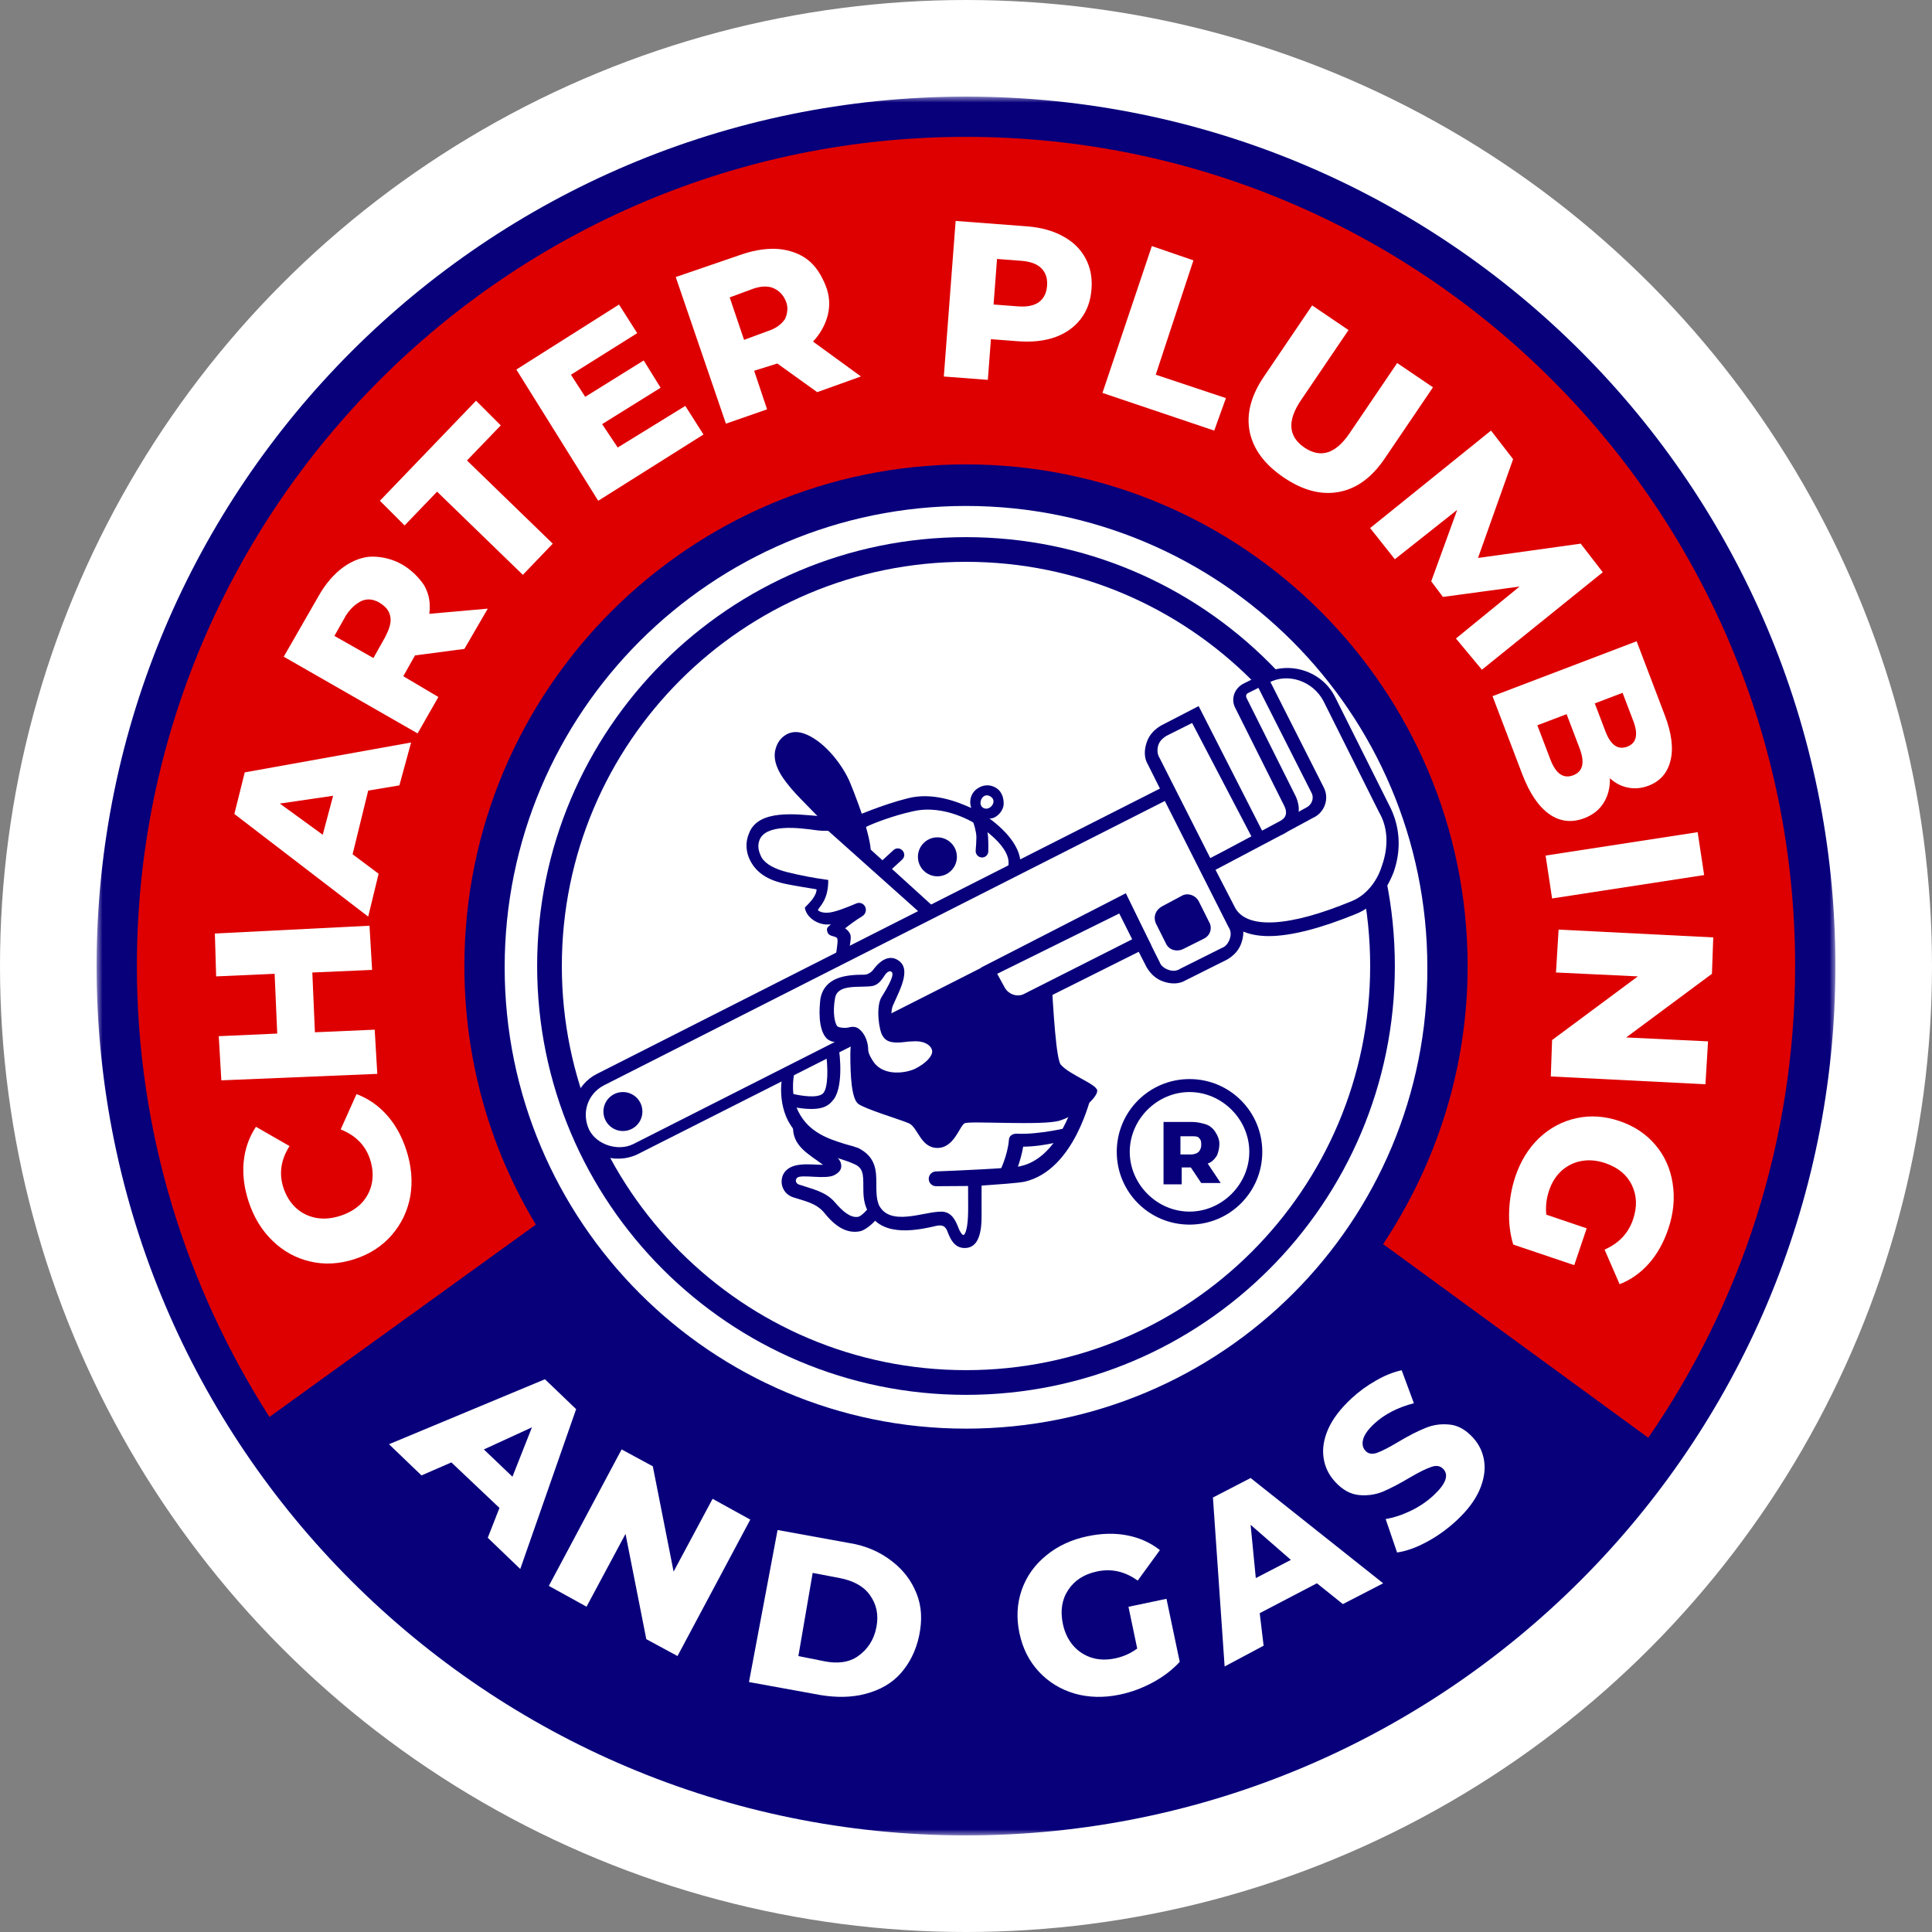 <svg xmlns="http://www.w3.org/2000/svg" xmlns:xlink="http://www.w3.org/1999/xlink" height="160" viewBox="8 8 160 160" width="160"><rect x="8" y="8" width="160" height="160" fill="#808080" stroke="none"/><mask id="a" height="144" maskUnits="userSpaceOnUse" width="144" x="16" y="16"><circle cx="88" cy="88" fill="#fff" r="80"></circle></mask><circle cx="88" cy="88" fill="#fff" r="80"></circle><g mask="url(#a)"><path d="m88 16c-39.713 0-72 32.287-72 72 0 39.82 32.287 72 72 72s72-32.287 72-72-32.18-72-72-72zm0 110.314c-21.094 0-38.206-17.112-38.206-38.207 0-21.094 17.112-38.206 38.206-38.206s38.206 17.112 38.206 38.206c.108 21.095-17.004 38.207-38.206 38.207z" fill="#08007b"></path><path d="m144.502 127.066c7.643-11.084 12.162-24.537 12.162-39.067 0-37.883-30.78-68.664-68.664-68.664-37.883 0-68.664 30.78-68.664 68.664 0 13.776 4.09 26.583 10.978 37.345l22.063-15.928c-3.767-6.241-5.919-13.561-5.919-21.416 0-22.923 18.619-41.542 41.542-41.542s41.543 18.618 41.543 41.542c0 8.502-2.583 16.358-6.996 23.032z" fill="#de0000"></path><path d="m88 123.516c19.615 0 35.516-15.901 35.516-35.516s-15.901-35.516-35.516-35.516-35.516 15.901-35.516 35.516 15.901 35.516 35.516 35.516z" fill="#08007b"></path><path d="m88 121.47c18.484 0 33.471-14.985 33.471-33.471 0-18.485-14.986-33.471-33.471-33.471s-33.471 14.985-33.471 33.471c0 18.485 14.986 33.471 33.471 33.471z" fill="#fff"></path><path d="m73.364 105.436c.323-.969 2.906-.322 3.229-.537 1.292-.754-2.475-1.508-2.583-3.875 0-1.291 6.673 1.83 7.211 4.412.323 1.508-1.399 3.659-2.152 3.875-1.399.431-2.476-1.615-3.014-1.938-.538-.215-1.83-.753-2.26-.861-.431-.107-.647-.43-.431-1.076z" fill="#fff"></path><path d="m76.269 108.448c-.663-.829-1.703-.998-2.583-1.292-.787-.262-1.15-1.086-.853-1.829.536-1.191 2.282-.861 3.328-.861-1.178-.893-2.627-1.561-2.476-3.336 0-.323.215-.754.753-.86 1.614-.217 6.888 2.689 7.426 5.166.43 1.828-1.507 4.196-2.583 4.52-1.2.271-2.183-.472-3.012-1.508zm-2.258-2.906c-.201.201-.077.479.139.551 1.179.394 2.244.603 2.98 1.462.646.754 1.292 1.323 1.938 1.217.538-.108 2.045-2.045 1.83-3.229-.215-.86-1.399-2.045-3.014-3.013-1.399-.861-2.583-1.185-3.013-1.293.215.861.968 1.508 1.722 2.046.646.431 1.076.753 1.076 1.292 0 .215-.091.501-.594.753-.75.373-2.743-.107-3.064.214z" fill="#08007b"></path><path d="m87.893 110.816c.969 0 .969-1.937.969-2.797 0-.646.215-2.261-.107-2.584-1.723.107-3.337.107-3.337.107s6.35-.107 7.427-.43c3.873-.969 5.165-6.889 5.165-6.889l-12.27-1.935-6.672-4.843-5.704 5.273s-.538 2.045.323 3.766c1.292 2.477 3.875 2.799 5.166 3.338 2.045.968.646 2.904 1.507 4.52 1.184 2.045 4.951.645 5.596.645.968-.107.968 1.829 1.937 1.829z" fill="#fff"></path><path d="m87.892 111.355c-.861 0-1.184-.754-1.399-1.291-.172-.516-.435-.662-.969-.539-1.399.324-4.305.97-5.489-.969-.538-.752-.538-1.613-.538-2.26 0-1.076 0-1.613-.861-1.938-.215-.106-.538-.215-.861-.322-1.399-.43-3.336-1.076-4.52-3.229-.969-1.938-.431-4.09-.323-4.09 0-.107.107-.215.107-.215l5.597-5.166c.215-.215.43-.215.646 0l6.565 4.735 12.162 1.829c.107 0 .323.107.323.216.107.107.107.323.107.431-.107.215-1.399 6.35-5.597 7.318-.538.107-2.045.215-3.552.322v2.045c.001.898.108 3.123-1.398 3.123zm-1.937-3.013c.861 0 1.184.754 1.399 1.292.107.323.323.646.43.646 0 0 .395.001.395-2.26 0-.681-.007-1.119-.007-1.801-.146 0-1.739.012-2.642.018-.34.004-.616-.271-.616-.611 0-.329.259-.6.588-.613 1.661-.064 6.313-.26 7.018-.437 2.906-.646 4.197-4.521 4.628-5.919l-11.623-1.83c-.108 0-.215 0-.215-.107l-6.35-4.627-5.166 4.734c-.107.431-.323 1.938.323 3.229.861 1.723 2.476 2.26 3.875 2.691.431.107.753.215 1.076.322 1.507.754 1.507 1.938 1.507 3.014 0 .646 0 1.184.215 1.723.927 1.798 3.671.536 5.165.536z" fill="#08007b"></path><path d="m75.192 99.84c-.861 0-1.83-.216-2.044-.323 0-.396.042-.483.323-.969.861.216 2.26.431 2.69 0s.431-2.152.215-3.552c0-.322.215-.538.431-.646.323 0 .538.216.646.431.108.538.431 3.443-.538 4.412-.431.539-1.077.647-1.723.647z" fill="#08007b"></path><path d="m90.799 105.006s.645-1.292.753-2.583c0-.376.331-.538.646-.538 1.83.107 4.412-.537 4.412-.537.608-.203.537.758.114.969-.107 0-2.159.645-3.988.645-.216 1.292-.753 2.475-.753 2.475-.579.135-.762.045-1.184-.431z" fill="#08007b"></path><path d="m79.282 90.906s-.861 2.476-.861 4.413c0 1.829.107 3.659.646 4.089.538.432 3.444 1.292 4.197 1.615.753.322.969 2.045 2.368 2.045s1.83-1.83 2.26-2.045c.431-.215 6.458.215 7.856-.215 1.4-.431 3.121-1.83 3.121-2.477 0-.537-2.26-1.291-3.013-2.152-.753-.86-.969-14.959-1.399-15.928s-15.928 5.597-15.82 6.78c.322 1.293.645 3.875.645 3.875z" fill="#08007b"></path><path d="m76.807 76.163s-.539.108-1.292 0c-1.722-.215-4.628-.43-5.166 1.184-.646 1.83.861 3.121 2.798 3.444.969.215 3.014.431 3.014.431s0 .646-.215 1.076c-.215.323-.753.968-.753.968s.323.754 1.507.754 3.121-1.076 3.121-1.076-2.69 1.829-2.583 1.937c0 .107.646.323.753.538s-.215 2.26-.215 2.26l8.072-3.552z" fill="#fff"></path><path d="m76.915 88.646.215-.969c.107-.753.287-1.625.22-1.917-.066-.292-.665-.136-.815-.543s.057-.445.272-.661h-.107c-.969.098-1.955-.605-2.045-1.399.376-.376.969-.955.969-1.507-.646-.107-1.783-.291-2.476-.43-1.554-.313-2.485-.927-3.013-1.938-.359-.688-.431-1.507-.108-2.26.753-2.045 3.976-1.582 5.771-1.44.652.052 1.009-.066 1.009-.066h.215l.215.215 9.471 8.502zm1.076-3.767c.107.107.221.126.391.421s0 .807-.068 1.516l6.35-2.798-8.071-7.21c-.369 0-.632 0-1.145-.071-1.275-.176-4.054-.534-4.559.857-.194.533-.029.993.186 1.424.344.56 1.091.953 2.139 1.215 1.073.268 2.282.495 3.379.641 0 .638-.09 1.285-.431 1.854-.108.215-.323.43-.431.646.108.107.323.215.753.215.594 0 1.724-.469 2.439-.772.267-.113.572-.006.713.247.159.287.047.648-.233.818-.501.303-1.015.679-1.412.997z" fill="#08007b"></path><path d="m91.875 80.145c.968-2.26-2.799-4.413-2.799-4.413s-.646-2.906.969-2.044c1.614.861-.969 2.044-.969 2.044s-2.69-1.937-5.704-1.184c-2.152.538-4.413 1.507-4.413 1.507l.323 2.26 6.35 5.704c0 .108 6.027-3.443 6.243-3.874z" fill="#fff"></path><path d="m85.632 84.664c-.107 0-.215 0-.323-.107l-6.35-5.704c-.108-.108-.108-.215-.215-.323l-.323-2.368c0-.215.107-.431.323-.539.107 0 2.26-.968 4.413-1.506 2.045-.538 4.091.258 5.275.796-.188-.534-.059-1.169.43-1.55.487-.381 1.117-.447 1.651-.1s.608.961.608 1.284c0 .646-.664 1.285-1.18 1.238 1.184.861 3.225 2.744 2.363 4.681-.107.215-.215.646-6.458 4.197.001.001-.106.001-.214.001zm-5.812-6.565 5.919 5.381c2.583-1.507 5.274-3.121 5.704-3.552.646-1.722-2.582-3.659-2.582-3.659s-2.583-1.722-5.274-1.076c-1.506.323-3.229.969-3.874 1.292zm9.624-3.185c.542.283 1.219-.581.563-.965-.656-.386-1.105.682-.563.965z" fill="#08007b"></path><path d="m85.632 80.573c.892 0 1.614-.723 1.614-1.614s-.723-1.614-1.614-1.614-1.614.723-1.614 1.614.722 1.614 1.614 1.614z" fill="#08007b"></path><path d="m73.363 69.38c-1.292.861-.215 2.583.646 3.659.753.861 5.273 5.273 5.704 5.704.43.431-1.076-4.09-1.83-5.812-.968-2.368-3.336-4.412-4.52-3.551z" fill="#08007b"></path><path d="m79.605 79.391-.861-.753c-2.152-2.152-4.628-4.627-5.166-5.273s-1.593-1.864-1.399-3.121c.107-.538.323-.969.753-1.292s.968-.43 1.614-.215c1.498.5 3.014 2.26 3.767 3.875.101.216 2.476 5.919 1.615 6.565zm-5.596-9.686c-.215 0-.323.107-.323.107-.215.108-.323.323-.323.539-.107.538.323 1.399 1.076 2.26.539.538 2.906 2.906 4.413 4.413-.43-1.292-1.076-3.013-1.506-3.982-.646-1.614-2.045-3.014-3.014-3.336-.108-.001-.216-.001-.323-.001z" fill="#08007b"></path><path d="m81.112 80.573c-.108 0-.323-.108-.431-.215-.215-.215-.215-.538 0-.753l1.292-1.184c.215-.215.538-.215.753 0 .215.216.215.539 0 .754l-1.292 1.184c-.107.106-.215.214-.322.214z" fill="#08007b"></path><path d="m89.291 78.958s.107-1.076.107-1.722c0-.538-.322-1.614-.322-1.614" fill="#fff"></path><path d="m89.846 78.511c-.005.302-.269.53-.568.5-.289-.029-.5-.287-.477-.576.029-.351.061-.799.061-1.091 0-.43-.215-1.184-.323-1.399-.107-.323.108-.538.323-.646.322-.107.538.108.646.323 0 .107.276 1.03.323 1.722.023.362.023.816.015 1.167z" fill="#08007b"></path><path d="m110.277 84.448-3.014-5.919-2.475-4.951-47.138 23.893c-1.614.753-2.26 2.799-1.399 4.305.753 1.615 2.798 2.261 4.305 1.399l40.359-20.449 2.583 5.058c.43.861 1.506 1.292 2.475.753l3.444-1.721c.97-.323 1.291-1.507.86-2.368z" fill="#fff"></path><path d="m55.821 101.992c-.431-.861-.538-1.938-.215-2.906s.969-1.723 1.83-2.152l47.57-24.108 5.704 11.408c.323.538.323 1.184.107 1.83-.215.646-.646 1.076-1.185 1.399l-3.444 1.722c-.537.323-1.183.323-1.828.107-.646-.216-1.076-.646-1.399-1.184l-2.368-4.628-39.82 20.125c-1.925.898-4.161-.031-4.952-1.613zm48.646-27.659-46.494 23.57c-1.313.711-1.83 2.26-1.184 3.658.626 1.254 2.407 1.811 3.659 1.185l40.79-20.664 2.798 5.597c.108.323.431.538.753.646s.646.108.969-.107l3.444-1.722c.323-.107.538-.43.646-.753.107-.323.107-.646-.107-.968z" fill="#08007b"></path><path d="m59.587 101.667c.892 0 1.614-.724 1.614-1.614 0-.892-.723-1.614-1.614-1.614s-1.614.723-1.614 1.614c0 .89.723 1.614 1.614 1.614z" fill="#08007b"></path><path d="m103.713 84.448.861 1.722c.265.539.927.666 1.398.431l1.723-.861c.533-.251.738-.892.43-1.399l-.861-1.722c-.289-.511-.926-.703-1.398-.43l-1.614.861c-.561.306-.754.86-.539 1.398z" fill="#08007b"></path><path d="m100.915 82.727 1.722 3.336-9.578 4.843c-.861.43-1.83.107-2.261-.754l-.968-1.937z" fill="#fff"></path><path d="m90.367 90.477-1.133-2.339 12.004-6.163 2.107 4.327-10.072 5.037c-1.215.618-2.505.071-2.906-.862zm.216-1.831.639 1.168c.323.538.969.754 1.507.538l9.033-4.565-1.07-2.136z" fill="#08007b"></path><path d="m107.91 79.821-4.412-8.718c-.432-.969-.107-2.045.861-2.583l2.689-1.399 5.274 10.439z" fill="#fff"></path><path d="m107.695 80.574-4.629-9.256c-.322-.538-.322-1.184-.106-1.829.215-.646.646-1.077 1.185-1.399l3.121-1.614 5.811 11.408zm-.968-12.699-2.152 1.077c-.323.215-.538.43-.646.753-.107.323-.107.753.108 1.076l4.196 8.287 3.444-1.722z" fill="#08007b"></path><path d="m118.027 65.938c-.969-1.937-3.336-2.691-5.274-1.722l-1.721.861c-.431.215-.646.753-.431 1.184l4.09 8.179c.43.861.106 1.83-.754 2.26l-6.242 3.121 1.83 3.659c1.076 2.152 4.843 2.045 10.332-.323 2.689-1.076 4.088-5.059 2.582-7.964z" fill="#fff"></path><path d="m113.076 85.524c-1.829 0-3.121-.646-3.768-1.83l-2.043-4.089.969-.53 5.74-3.061c.549-.274.659-.71.394-1.252l-4.091-8.18c-.322-.646-.107-1.506.646-1.937l1.723-.861c2.151-1.076 4.842-.215 5.918 1.937l4.629 9.256c.752 1.614.861 3.444.215 5.273-.646 1.614-1.579 2.815-3.121 3.444-2.906 1.184-5.381 1.83-7.211 1.83zm-4.412-5.489 1.613 3.121c.97 1.83 4.521 1.614 9.687-.538 1.076-.431 2.045-1.507 2.476-2.906.539-1.507.539-3.121-.215-4.413l-4.629-9.256c-.859-1.614-2.904-2.367-4.52-1.506l-1.723.861c-.215.107-.16.333-.106.431l4.089 8.179c.216.538.323 1.076.107 1.722-.215.538-.537.968-1.075 1.292z" fill="#08007b"></path><path d="m114.104 77.154.392-1.352 1.702-.932c.431-.215.646-.753.431-1.184l-4.629-9.147.969-.538 4.627 9.148c.538.969.108 2.152-.861 2.583z" fill="#08007b"></path><path d="m81.328 90.797c.323-.645 1.614-2.583.538-2.905-.861-.215-.969 1.185-1.83 1.292-2.152.322-3.014.107-3.336 1.613-.107.754-.323 2.368.323 2.906.539.431 2.045-.215 2.26 0 .431.431.215 2.26.646 2.691 2.475 2.367 5.812 0 5.704-1.292-.107-.861-1.399-1.399-2.152-1.292-.753 0-1.83.216-2.045-.107-.216-.43-.324-2.583-.108-2.906z" fill="#fff"></path><path d="m82.296 97.9c-1.076 0-2.045-.43-2.798-1.184-.323-.322-.43-1.076-.538-1.722-.043-.263-.059-.504-.089-.799-.107 0-.261.015-.449.046-.646.107-1.399.215-1.937-.216-.753-.753-.646-2.476-.538-3.336.356-1.782 2.095-1.97 3.633-1.97.215 0 .564-.143.78-.465.323-.431.957-1.096 1.71-.881 1.587.591.502 2.484-.116 3.883-.223.503-.157 1.534.058 1.966.215 0 .285.051.607.051h.646c.968 0 2.583.538 2.69 1.829.107.861-.753 1.938-2.045 2.476-.323.215-.969.322-1.614.322zm-2.996-4.543c.323.323.6.933.6 1.578 0 .322.305.814.458 1.028.882 1.229 2.76.88 3.444.538.957-.479 1.399-1.076 1.399-1.399 0-.431-.523-.943-1.614-.86-.215 0-.396.021-.605.047-.93.116-1.547.061-1.87-.478-.323-.431-.596-2.451-.108-3.232 1.076-1.722.949-1.978.833-2.091-.116-.114-.346-.05-.562.273-.215.323-.517.823-1.072.903-1.046.15-2.875-.213-3.052 1.026-.215 1.184-.012 2.094.203 2.309.108.108.694.176 1.017.067.531-.115.775.138.929.291z" fill="#08007b"></path><path d="m106.512 108.879c3.03 0 5.488-2.457 5.488-5.488s-2.458-5.489-5.488-5.489c-3.031 0-5.49 2.458-5.49 5.489s2.458 5.488 5.49 5.488z" fill="#fff"></path><path d="m106.512 109.418c-3.337 0-6.027-2.691-6.027-6.027s2.69-6.027 6.027-6.027c3.336 0 6.026 2.691 6.026 6.027s-2.69 6.027-6.026 6.027zm0-10.979c-2.691 0-4.951 2.261-4.951 4.951s2.26 4.95 4.951 4.95c2.689 0 4.95-2.26 4.95-4.95s-2.261-4.951-4.95-4.951z" fill="#08007b"></path><path d="m106.619 104.682h-.754v1.399h-1.506v-5.166h2.367c.431 0 .86.108 1.184.215.322.108.646.431.754.646.215.324.322.646.322.97 0 .321-.107.753-.215.968-.215.323-.431.538-.754.646l1.076 1.613h-1.613zm.647-2.475c-.108-.107-.324-.107-.646-.107h-.861v1.506h.861c.322 0 .538-.107.646-.215.106-.107.215-.324.215-.539-.001-.323-.001-.43-.215-.645z" fill="#08007b"></path><g fill="#fff"><path d="m41.649 103.242c.428 1.316.538 2.59.33 3.822-.224 1.224-.736 2.295-1.534 3.217-.799.921-1.827 1.586-3.083 1.994s-2.479.475-3.666.199-2.226-.845-3.114-1.707c-.905-.869-1.571-1.963-1.999-3.279-.374-1.149-.506-2.25-.399-3.303.107-1.055.445-2.011 1.012-2.869l2.781 1.596c-.717 1.133-.887 2.279-.509 3.439.222.683.569 1.244 1.043 1.686.47.429 1.029.704 1.677.824.632.113 1.301.054 2.007-.176s1.288-.578 1.745-1.043c.441-.475.726-1.023.854-1.646.124-.637.075-1.295-.146-1.977-.377-1.162-1.188-1.988-2.434-2.483l1.311-2.927c.964.361 1.8.937 2.506 1.726s1.245 1.758 1.618 2.907z"></path><path d="m25.794 85.31 12.807-.646.215 3.659-4.951.216.215 4.95 4.951-.216.215 3.66-12.915.537-.215-3.658 4.843-.216-.215-4.95-4.843.215z"></path><path d="m38.493 73.472-1.292 5.274 2.153 1.614-.861 3.551-11.085-8.502.861-3.444 13.776-2.475-.969 3.552zm-2.906.43-4.413.646 3.552 2.583z"></path><path d="m42.368 62.279-.969 1.722 2.906 1.722-1.722 3.013-11.085-6.35 2.906-5.059c.538-.968 1.292-1.83 2.045-2.368s1.614-.861 2.368-.861c.861 0 1.722.215 2.476.646.753.431 1.399 1.077 1.83 1.722.43.753.538 1.507.43 2.368l4.843-.43-1.937 3.336zm-4.412-4.52c-.431.215-.861.538-1.292 1.184l-.969 1.722 3.229 1.83.968-1.722c.323-.646.538-1.184.431-1.722s-.431-.861-.969-1.184c-.43-.215-.86-.323-1.398-.108z"></path><path d="m44.197 48.718-2.69 2.798-2.045-2.045 7.964-8.287 2.045 2.045-2.798 2.906 7.103 6.888-2.476 2.583z"></path><path d="m64.753 41.616 1.506 2.368-8.717 5.489-6.78-10.87 8.502-5.381 1.507 2.368-5.489 3.444 1.184 1.83 4.843-3.013 1.399 2.26-4.843 3.013 1.292 1.937z"></path><path d="m72.374 38.104-1.919.6 1.071 3.196-3.408 1.186-4.156-12.143 5.539-1.899c1.065-.357 2.138-.499 3.001-.419.864.08 1.735.375 2.397.893.663.518 1.117 1.257 1.467 2.107.35.851.377 1.711.187 2.471-.191.76-.598 1.526-1.222 2.192l3.968 2.889-3.62 1.3zm-.307-6.236c-.438-.202-1.083-.181-1.721.055l-1.916.707 1.189 3.516 1.916-.707c.746-.239 1.166-.576 1.475-1.017.201-.437.292-.978.06-1.509-.233-.531-.566-.844-1.003-1.045z"></path><path d="m93.033 26.744c1.166.088 2.163.362 2.992.82.83.446 1.451 1.048 1.861 1.808.412.747.582 1.605.508 2.575-.073.97-.37 1.792-.891 2.469s-1.225 1.178-2.113 1.505c-.889.315-1.915.428-3.081.34l-2.245-.171-.256 3.368-3.645-.277.979-12.884zm-.726 6.628c.749.057 1.326-.06 1.73-.35.405-.302.631-.754.677-1.355s-.109-1.082-.464-1.442-.908-.568-1.656-.625l-2.024-.154-.287 3.773z"></path><path d="m103.391 28.378 3.443 1.184-3.121 9.471 5.813 1.937-.969 2.691-9.256-3.121z"></path><path d="m114.311 47.541c-1.582-1.072-2.521-2.337-2.819-3.797-.287-1.453.104-2.97 1.177-4.551l3.998-5.9 3.011 2.041-3.937 5.809c-1.154 1.703-1.057 3.011.291 3.925 1.338.907 2.584.509 3.738-1.194l3.938-5.809 2.965 2.01-3.999 5.9c-1.071 1.582-2.341 2.504-3.807 2.768-1.457.27-2.974-.131-4.556-1.202z"></path><path d="m128.574 60.879 5.273-4.305-6.35.861-.969-1.292 2.152-5.919-5.166 4.09-2.045-2.583 10.01-8.072 1.83 2.368-2.906 8.18 8.502-1.184 1.83 2.368-10.01 8.072z"></path><path d="m141.323 72.453c.021.772-.151 1.45-.515 2.031-.354.577-.888 1.002-1.604 1.275-1.046.398-2.014.285-2.902-.339-.888-.625-1.636-1.732-2.242-3.323l-2.455-6.444 11.934-4.546 2.324 6.103c.58 1.522.738 2.79.474 3.802-.254 1.007-.858 1.693-1.813 2.057-.567.216-1.133.269-1.695.158-.55-.104-1.05-.362-1.506-.774zm1.051-7.077-2.301.877.883 2.318c.433 1.136 1.036 1.557 1.81 1.263.76-.29.926-1.003.492-2.14zm-5.979 5.519c.451 1.182 1.08 1.619 1.887 1.312s.984-1.052.535-2.234l-1.078-2.83-2.422.922z"></path><path d="m148.592 76.917.538 3.552-12.592 1.937-.538-3.552z"></path><path d="m149.238 97.793-12.807-.646.106-3.014 7.103-5.273-6.779-.323.215-3.551 12.808.646-.108 3.013-7.103 5.273 6.78.323z"></path><path d="m139.402 109.725-1.029 3.049-5.053-1.705c-.264-.865-.377-1.797-.338-2.793.039-.995.211-1.946.518-2.853.432-1.276 1.087-2.337 1.966-3.179.892-.837 1.916-1.385 3.076-1.639 1.16-.256 2.351-.178 3.569.234 1.22.411 2.214 1.07 2.98 1.977.768.906 1.245 1.967 1.43 3.181.197 1.217.076 2.478-.362 3.778-.386 1.138-.921 2.095-1.61 2.871s-1.496 1.346-2.42 1.705l-1.245-2.865c1.185-.519 1.972-1.353 2.359-2.502.353-1.045.317-1.995-.104-2.85-.412-.851-1.146-1.453-2.203-1.811-.674-.229-1.326-.286-1.959-.176-.621.112-1.17.381-1.648.801-.467.425-.814.974-1.042 1.648-.224.661-.3 1.327-.228 1.998z"></path><path d="m49.363 132.879-3.982-3.768-2.476 1.076-2.69-2.582 12.915-5.381 2.583 2.475-4.627 13.238-2.691-2.584zm1.076-2.583 1.614-4.09-3.982 1.83z"></path><path d="m70.135 133.848-6.027 11.299-2.583-1.398-1.722-8.717-3.229 6.027-3.121-1.723 6.027-11.301 2.583 1.398 1.722 8.719 3.229-6.027z"></path><path d="m72.395 134.709 5.919 1.076c1.399.215 2.583.754 3.552 1.507s1.614 1.614 2.045 2.69.464 2.225.215 3.443c-.266 1.301-.82 2.336-1.507 3.122-.753.861-1.722 1.399-2.906 1.722-1.184.322-2.476.322-3.767.107l-5.919-1.076zm3.875 10.87c1.076.215 2.044.108 2.798-.431s1.292-1.291 1.507-2.367 0-1.938-.538-2.691-1.399-1.184-2.475-1.398l-2.26-.431-1.184 6.888z"></path><path d="m101.455 141.068 3.148-.661 1.097 5.219c-.612.667-1.357 1.235-2.234 1.709-.878.472-1.784.806-2.721 1.003-1.319.277-2.565.25-3.736-.08-1.175-.343-2.165-.949-2.974-1.818-.81-.869-1.346-1.935-1.61-3.194-.265-1.259-.201-2.45.189-3.571.392-1.122 1.063-2.07 2.015-2.847.949-.788 2.096-1.323 3.439-1.604 1.176-.246 2.272-.271 3.291-.07 1.019.199 1.918.604 2.699 1.218l-1.838 2.526c-1.048-.756-2.166-1.011-3.354-.761-1.08.226-1.88.739-2.401 1.537-.524.786-.671 1.726-.442 2.817.146.695.428 1.287.843 1.777.413.477.923.814 1.528 1.013.602.187 1.252.206 1.947.061.684-.143 1.297-.416 1.838-.817z"></path><path d="m117.059 139.121-4.735 2.475.323 2.691-3.229 1.722-.968-13.991 3.121-1.615 10.977 8.719-3.336 1.722zm-2.153-1.937-3.336-2.906.43 4.412z"></path><path d="m128.618 133.93c-.761.705-1.585 1.297-2.476 1.773-.89.477-1.703.765-2.441.867l-.947-2.769c.678-.112 1.373-.342 2.086-.687.712-.346 1.337-.768 1.873-1.266 1.02-.947 1.293-1.675.82-2.185-.249-.269-.579-.328-.991-.179-.411.131-1.005.425-1.782.879-.847.504-1.587.891-2.219 1.162-.641.261-1.309.356-2.006.287-.697-.068-1.35-.43-1.955-1.082-.532-.573-.852-1.233-.963-1.98-.119-.755.006-1.554.374-2.395.377-.851 1.018-1.694 1.921-2.533.617-.573 1.292-1.066 2.023-1.48.725-.422 1.439-.71 2.145-.865l1.013 2.732c-1.343.348-2.435.911-3.276 1.691-.527.49-.838.928-.93 1.313-.1.376-.033.689.198.94.233.25.552.305.953.164.403-.141.983-.438 1.743-.894.857-.512 1.601-.895 2.232-1.147.633-.271 1.297-.371 1.993-.303.698.053 1.351.405 1.956 1.059.523.563.84 1.219.95 1.966.11.746-.019 1.549-.388 2.408-.376.853-1.01 1.694-1.906 2.524z"></path></g></g></svg>